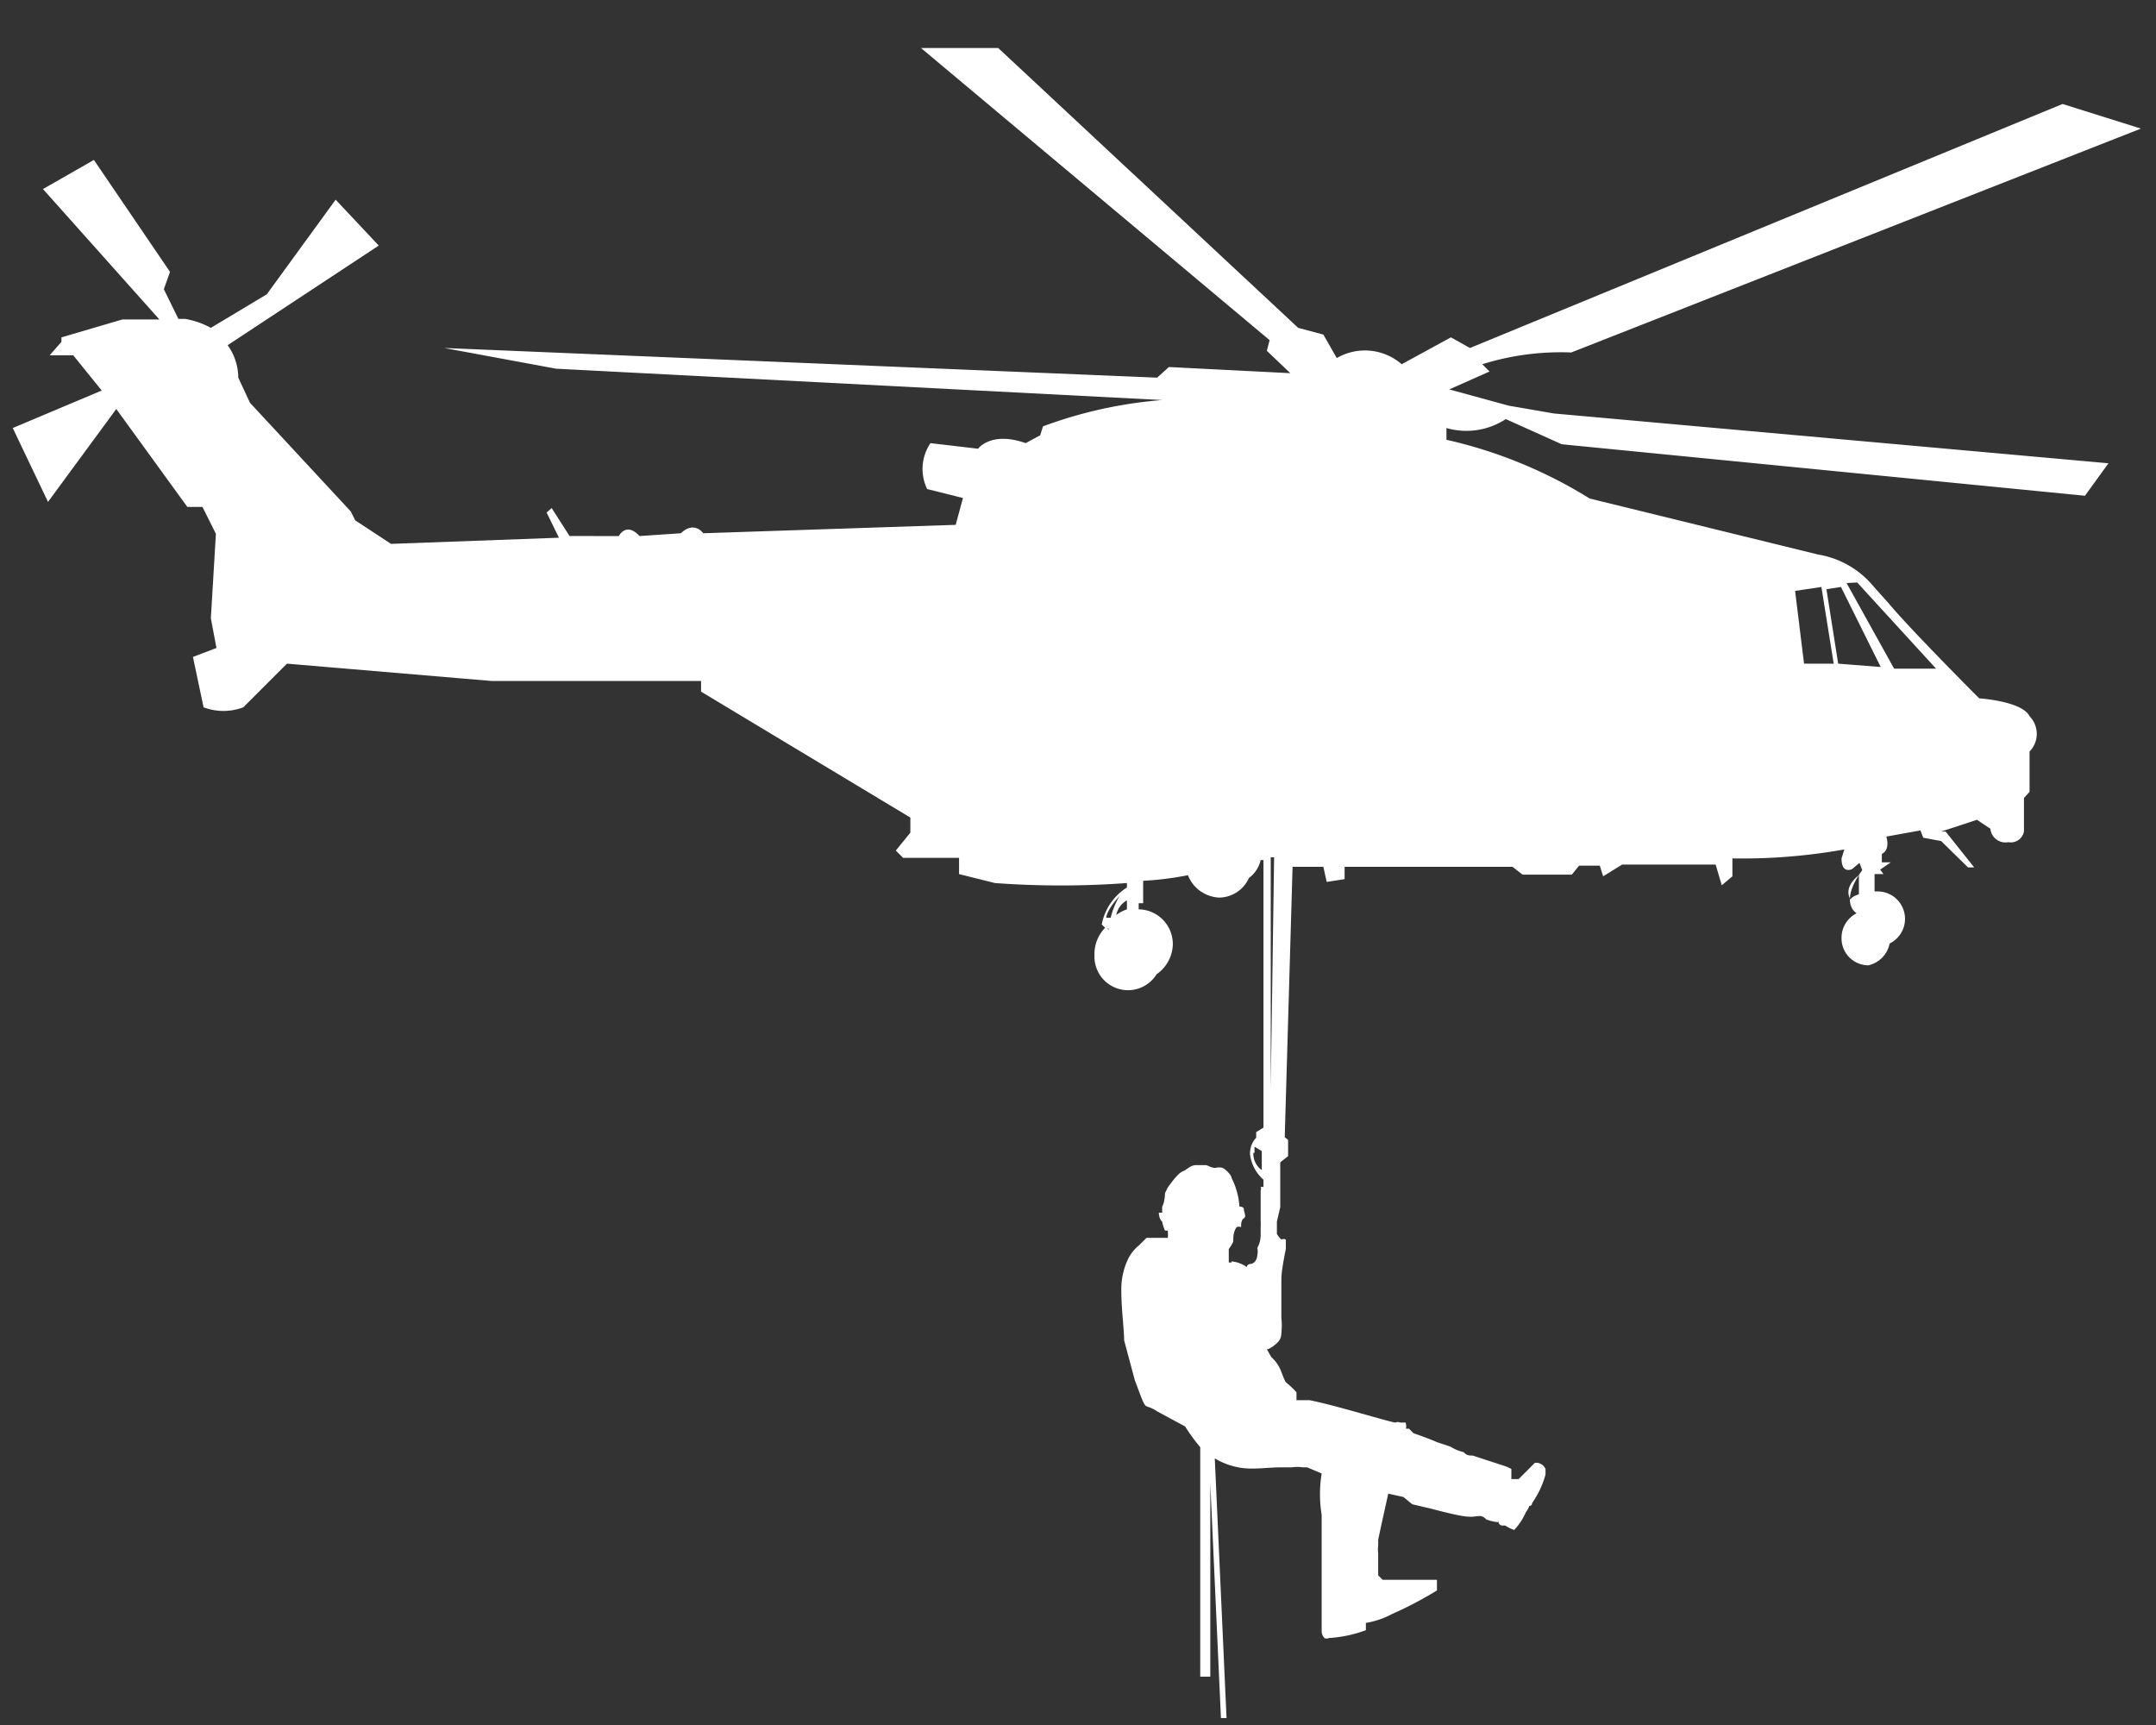 <?xml version="1.0" encoding="UTF-8"?> <svg xmlns="http://www.w3.org/2000/svg" viewBox="0 0 45 36"><rect x="0" y="0" width="45" height="36" fill="#333333" stroke="none"/><defs id="defs4"><style id="style2">.cls-1{fill:#fff;}.cls-2{fill:none;}</style></defs><g id="Calque_2-6" data-name="Calque 2" transform="matrix(1.168,0,0,1.168,-3.775,-0.166)"><g id="Calque_1-2-2" data-name="Calque 1"><path class="cls-1" d="M 30.19,7.39 29.13,7.1 29.85,6.78 29.72,6.65 A 4.71,4.71 0 0 1 31.31,6.44 L 41.49,2.44 40.09,2 29.5,6.36 29.16,6.17 28.28,6.65 A 1,1 0 0 0 27.12,6.54 L 26.88,6.12 26.43,6 21.07,1 h -1.38 l 6.23,5.22 -0.05,0.19 0.42,0.4 L 24.12,6.7 23.91,6.89 11.17,6.36 13.17,6.73 24,7.29 a 7.91,7.91 0 0 0 -2.13,0.47 l -0.05,0.16 -0.26,0.14 c -0.62,-0.22 -0.85,0.1 -0.85,0.1 L 19.86,8.06 A 0.82,0.82 0 0 0 19.8,8.88 l 0.64,0.16 -0.13,0.48 -4.51,0.15 c -0.19,-0.23 -0.4,0 -0.4,0 l -0.74,0.05 c -0.24,-0.26 -0.37,0 -0.37,0 H 13.41 L 13.09,9.22 13,9.3 13.22,9.75 10.22,9.86 9.58,9.44 9.5,9.28 7.7,7.34 7.49,6.89 A 1,1 0 0 0 7.3,6.31 L 10,4.53 9.23,3.71 8,5.4 7,6 A 1.5,1.5 0 0 0 6.54,5.84 H 6.42 L 6.16,5.31 6.27,5 4.91,3 4,3.52 6.08,5.85 H 5.42 L 4.33,6.17 V 6.25 L 4.12,6.49 H 4.54 L 5.05,7.12 3.46,7.79 4.09,9.11 5.31,7.45 6.58,9.2 H 6.85 L 7.09,9.68 7,11.19 l 0.1,0.53 -0.42,0.16 0.19,0.9 a 1,1 0 0 0 0.71,0 L 8.36,12 l 3.66,0.31 h 3.74 v 0.19 l 3.74,2.25 v 0.27 l -0.26,0.32 0.13,0.13 h 1 v 0.29 l 0.64,0.16 a 16.08,16.08 0 0 0 2.36,0 V 16 a 1,1 0 0 0 -0.45,0.66 L 23,16.74 c 0,0 0.05,0 0.05,-0.05 a 0.08,0.08 0 0 0 0,0.08 L 23,16.7 a 0.67,0.67 0 0 0 -0.21,0.51 0.6,0.6 0 0 0 1.11,0.34 0.67,0.67 0 0 0 0.29,-0.53 0.62,0.62 0 0 0 -0.61,-0.63 v 0 -0.11 h 0.08 v -0.4 a 5.59,5.59 0 0 0 0.8,-0.1 0.63,0.63 0 0 0 0.56,0.4 0.59,0.59 0 0 0 0.53,-0.35 0.55,0.55 0 0 0 0.21,-0.32 h 0.05 v 4.78 l -0.13,0.08 v 0.1 a 0.41,0.41 0 0 0 -0.11,0.3 0.72,0.72 0 0 0 0.24,0.45 v 0.13 h -0.05 v 0 a 0.07,0.07 0 0 1 0,0.06 v 0 0 0 0.07 c 0,0 0,0 0,0 v 0 c 0,0 0,0 0,0 v 0.08 c 0,0 0,0.06 0,0.08 0,0.02 0,0 0,0.06 0,0.06 0,0.24 0,0.26 a 0.87,0.87 0 0 1 0,0.1 v 0.11 c 0,0.08 0,0.16 -0.06,0.27 a 0.3,0.3 0 0 1 0,0.13 c 0,0 0,0.08 -0.06,0.13 -0.06,0.05 -0.1,0 -0.13,0.08 v 0 0 0 a 0.57,0.57 0 0 0 -0.27,-0.1 v 0 0 0.12 c 0,0 0,0 0,0 v 0 c 0,-0.05 0,-0.1 0,-0.1 0,0 -0.05,0 -0.05,0 v -0.13 c 0,0 0,-0.08 0,-0.11 0,-0.03 0,0 0,0 a 0.91,0.91 0 0 0 0.08,-0.13 c 0,-0.08 0,-0.18 0.06,-0.26 a 0.08,0.08 0 0 1 0.08,0 c 0,-0.05 0,-0.13 0.05,-0.16 0.05,-0.03 0,-0.11 0,-0.16 0,-0.05 -0.08,-0.05 -0.08,-0.05 a 1.29,1.29 0 0 0 -0.14,-0.51 c 0,-0.05 -0.1,-0.15 -0.16,-0.18 a 0.24,0.24 0 0 0 -0.13,0 c -0.08,0 -0.13,-0.05 -0.18,-0.05 h -0.16 c -0.11,0 -0.16,0.08 -0.24,0.11 -0.08,0.03 -0.19,0.18 -0.27,0.29 l -0.05,0.1 c 0,0 0,0.16 -0.05,0.24 v 0.11 c -0.06,0 -0.06,0 -0.06,0 0,0 0,0.11 0.06,0.16 a 0.75,0.75 0 0 0 0.05,0.16 h 0.05 v 0 a 0.7,0.7 0 0 1 0,0.13 v 0 h -0.05 v 0 H 23.8 23.72 c 0,0 -0.08,0.08 -0.13,0.13 a 0.73,0.73 0 0 0 -0.21,0.27 1.26,1.26 0 0 0 -0.11,0.55 c 0,0.32 0.05,0.69 0.05,0.88 l 0.19,0.71 c 0.24,0.64 0.13,0.38 0.4,0.56 l 0.5,0.27 A 3.28,3.28 0 0 0 24.68,26 v 4.1 h 0.18 v -3.45 l 0.19,4.19 h 0.1 L 24.94,26.2 a 1.26,1.26 0 0 0 0.42,0.16 c 0.24,0.05 0.51,0 0.77,0 h 0.19 a 0.65,0.65 0 0 1 0.19,0 h 0.08 l 0.26,0.11 a 2.3,2.3 0 0 0 0,0.74 c 0,0.16 0,0.29 0,0.45 v 0.43 0.08 0.1 0.08 0.32 0 0.37 0.05 0.08 0 c 0,0 0,0 0,0 v 0.08 c 0,0 0,0.05 0,0.05 a 0.18,0.18 0 0 0 0.05,0.11 0.09,0.09 0 0 0 0.08,0 2.3,2.3 0 0 0 0.66,-0.14 v -0.13 a 1.51,1.51 0 0 0 0.47,-0.16 6.68,6.68 0 0 0 0.8,-0.42 v -0.06 0 -0.08 0 0 0 0 -0.05 h -0.05 -0.14 -0.1 -0.08 -0.37 v 0 H 28 27.94 v 0 l -0.08,-0.08 v -0.24 0 -0.16 a 0.49,0.49 0 0 1 0,-0.13 c 0,0 0,-0.08 0,-0.1 0,-0.02 0.18,-0.83 0.18,-0.83 l 0.27,0.06 0.16,0.13 0.34,0.08 c 0,0 0.37,0.1 0.56,0.13 0.19,0.03 0.21,0 0.32,0 a 0.18,0.18 0 0 1 0.1,0.06 0.8,0.8 0 0 0 0.21,0.05 v -0.05 0 c 0,0 0,0.11 0.08,0.11 0.08,0 0,0 0.05,0 v 0 c 0,0 0,0 0,0 a 0.78,0.78 0 0 0 0.16,0.08 1.11,1.11 0 0 0 0.21,-0.32 v 0 0 a 0.36,0.36 0 0 0 0.06,-0.11 c 0,0 0.05,0 0.05,-0.05 a 1.66,1.66 0 0 0 0.24,-0.51 v -0.1 a 0.18,0.18 0 0 0 -0.19,-0.11 c 0,0 0,0 0,0 0,0 -0.08,0.08 -0.08,0.08 l -0.16,0.16 -0.05,0.05 v 0 H 30.3 v 0 0 h -0.06 v 0 -0.18 A 0.64,0.64 0 0 0 30.1,26.33 l -0.55,-0.18 c -0.06,0 -0.11,0 -0.16,-0.06 a 0.82,0.82 0 0 1 -0.24,-0.1 l -0.24,-0.08 c -0.13,-0.06 -0.42,-0.16 -0.42,-0.16 l -0.08,-0.08 h -0.06 v 0 0 0.03 a 0.24,0.24 0 0 0 0,-0.14 c 0,0 0,0 -0.05,0 v 0 c 0,0 0,0 -0.05,0 a 0.09,0.09 0 0 0 -0.08,0 c -0.08,0 -1.11,-0.32 -1.54,-0.4 H 26.4 v 0 -0.06 -0.08 a 1.53,1.53 0 0 0 -0.19,-0.18 c -0.05,-0.08 -0.08,-0.21 -0.13,-0.29 a 0.65,0.65 0 0 0 -0.13,-0.16 l -0.08,-0.14 h -0.06 v 0 c 0,0 0.05,0 0.08,0 v 0 a 0.55,0.55 0 0 0 0.16,-0.11 0.23,0.23 0 0 0 0.08,-0.18 1.23,1.23 0 0 0 0,-0.27 V 23 v 0 0 c 0,-0.18 0.08,-0.53 0.08,-0.55 v -0.16 a 0.09,0.09 0 0 0 -0.08,0 0.44,0.44 0 0 1 -0.08,-0.1 c 0,-0.06 0,-0.14 0,-0.22 l 0.06,-0.26 v -0.06 0 0 -0.74 l 0.14,-0.11 v -0.29 l -0.06,-0.05 0.14,-4.83 h 0.55 l 0.06,0.27 0.32,-0.05 v -0.22 h 3 l 0.18,0.14 h 0.88 l 0.13,-0.16 h 0.37 l 0.06,0.19 0.34,-0.21 c 0.32,0 1.67,0 1.67,0 L 34,15.96 34.19,15.8 v -0.32 a 10.39,10.39 0 0 0 2,-0.16 l -0.05,0.16 c 0,0.29 0.19,0.19 0.19,0.19 l 0.13,-0.11 0.05,0.13 c -0.37,0.51 -0.18,0.72 -0.1,0.77 v 0 a 0.49,0.49 0 0 0 -0.27,0.45 0.48,0.48 0 0 0 0.48,0.48 A 0.5,0.5 0 0 0 37,17 0.49,0.49 0 0 0 36.79,16.07 h -0.06 v -0.31 h 0.16 l -0.06,-0.08 0.19,-0.13 H 36.86 V 15.4 c 0.16,-0.08 0.08,-0.31 0.08,-0.31 l 0.61,-0.11 0.05,0.13 0.32,0.06 0.48,0.47 h 0.11 L 38,15 h -0.08 v 0 l 0.64,-0.21 0.24,0.16 A 0.27,0.27 0 0 0 39.12,15.19 0.24,0.24 0 0 0 39.4,15 v -0.6 l 0.1,-0.11 v -0.72 a 0.45,0.45 0 0 0 0,-0.63 c -0.13,-0.27 -0.9,-0.32 -0.9,-0.32 0,0 -1.22,-1.22 -1.62,-1.7 l -0.26,-0.29 a 1.63,1.63 0 0 0 -1,-0.58 l -4.08,-1 A 8.3,8.3 0 0 0 29.08,8 V 7.79 a 1.28,1.28 0 0 0 1.06,-0.16 l 1,0.45 L 40.49,9 40.91,8.42 31,7.53 Z M 23,16.54 c 0,0 0,-0.13 0.24,-0.39 a 1.38,1.38 0 0 0 -0.16,0.39 z m 0.37,-0.15 a 0.7,0.7 0 0 0 -0.19,0.1 0.38,0.38 0 0 1 0.19,-0.26 z m 2.28,4.35 c 0,-0.06 0,-0.08 0,-0.11 l 0.13,0.08 v 0.34 A 0.36,0.36 0 0 1 25.63,20.74 Z M 25.94,19.6 V 15.46 H 26 Z m 10.37,-3.37 c -0.16,-0.24 0.14,-0.45 0.14,-0.45 v 0.34 c -0.08,0.03 -0.13,0.05 -0.16,0.11 z m 0.11,-5.68 1.41,1.54 h -0.75 l -0.85,-1.53 z m -0.29,0.08 0.71,1.43 L 36.08,12 35.87,10.67 Z m -0.35,0 L 36,12 h -0.53 l -0.16,-1.3 z" id="path6-1" style="fill:#ffffff"></path><rect y="0" x="0" class="cls-2" width="45" height="32" id="rect8-5" style="fill:none"></rect></g></g></svg> 